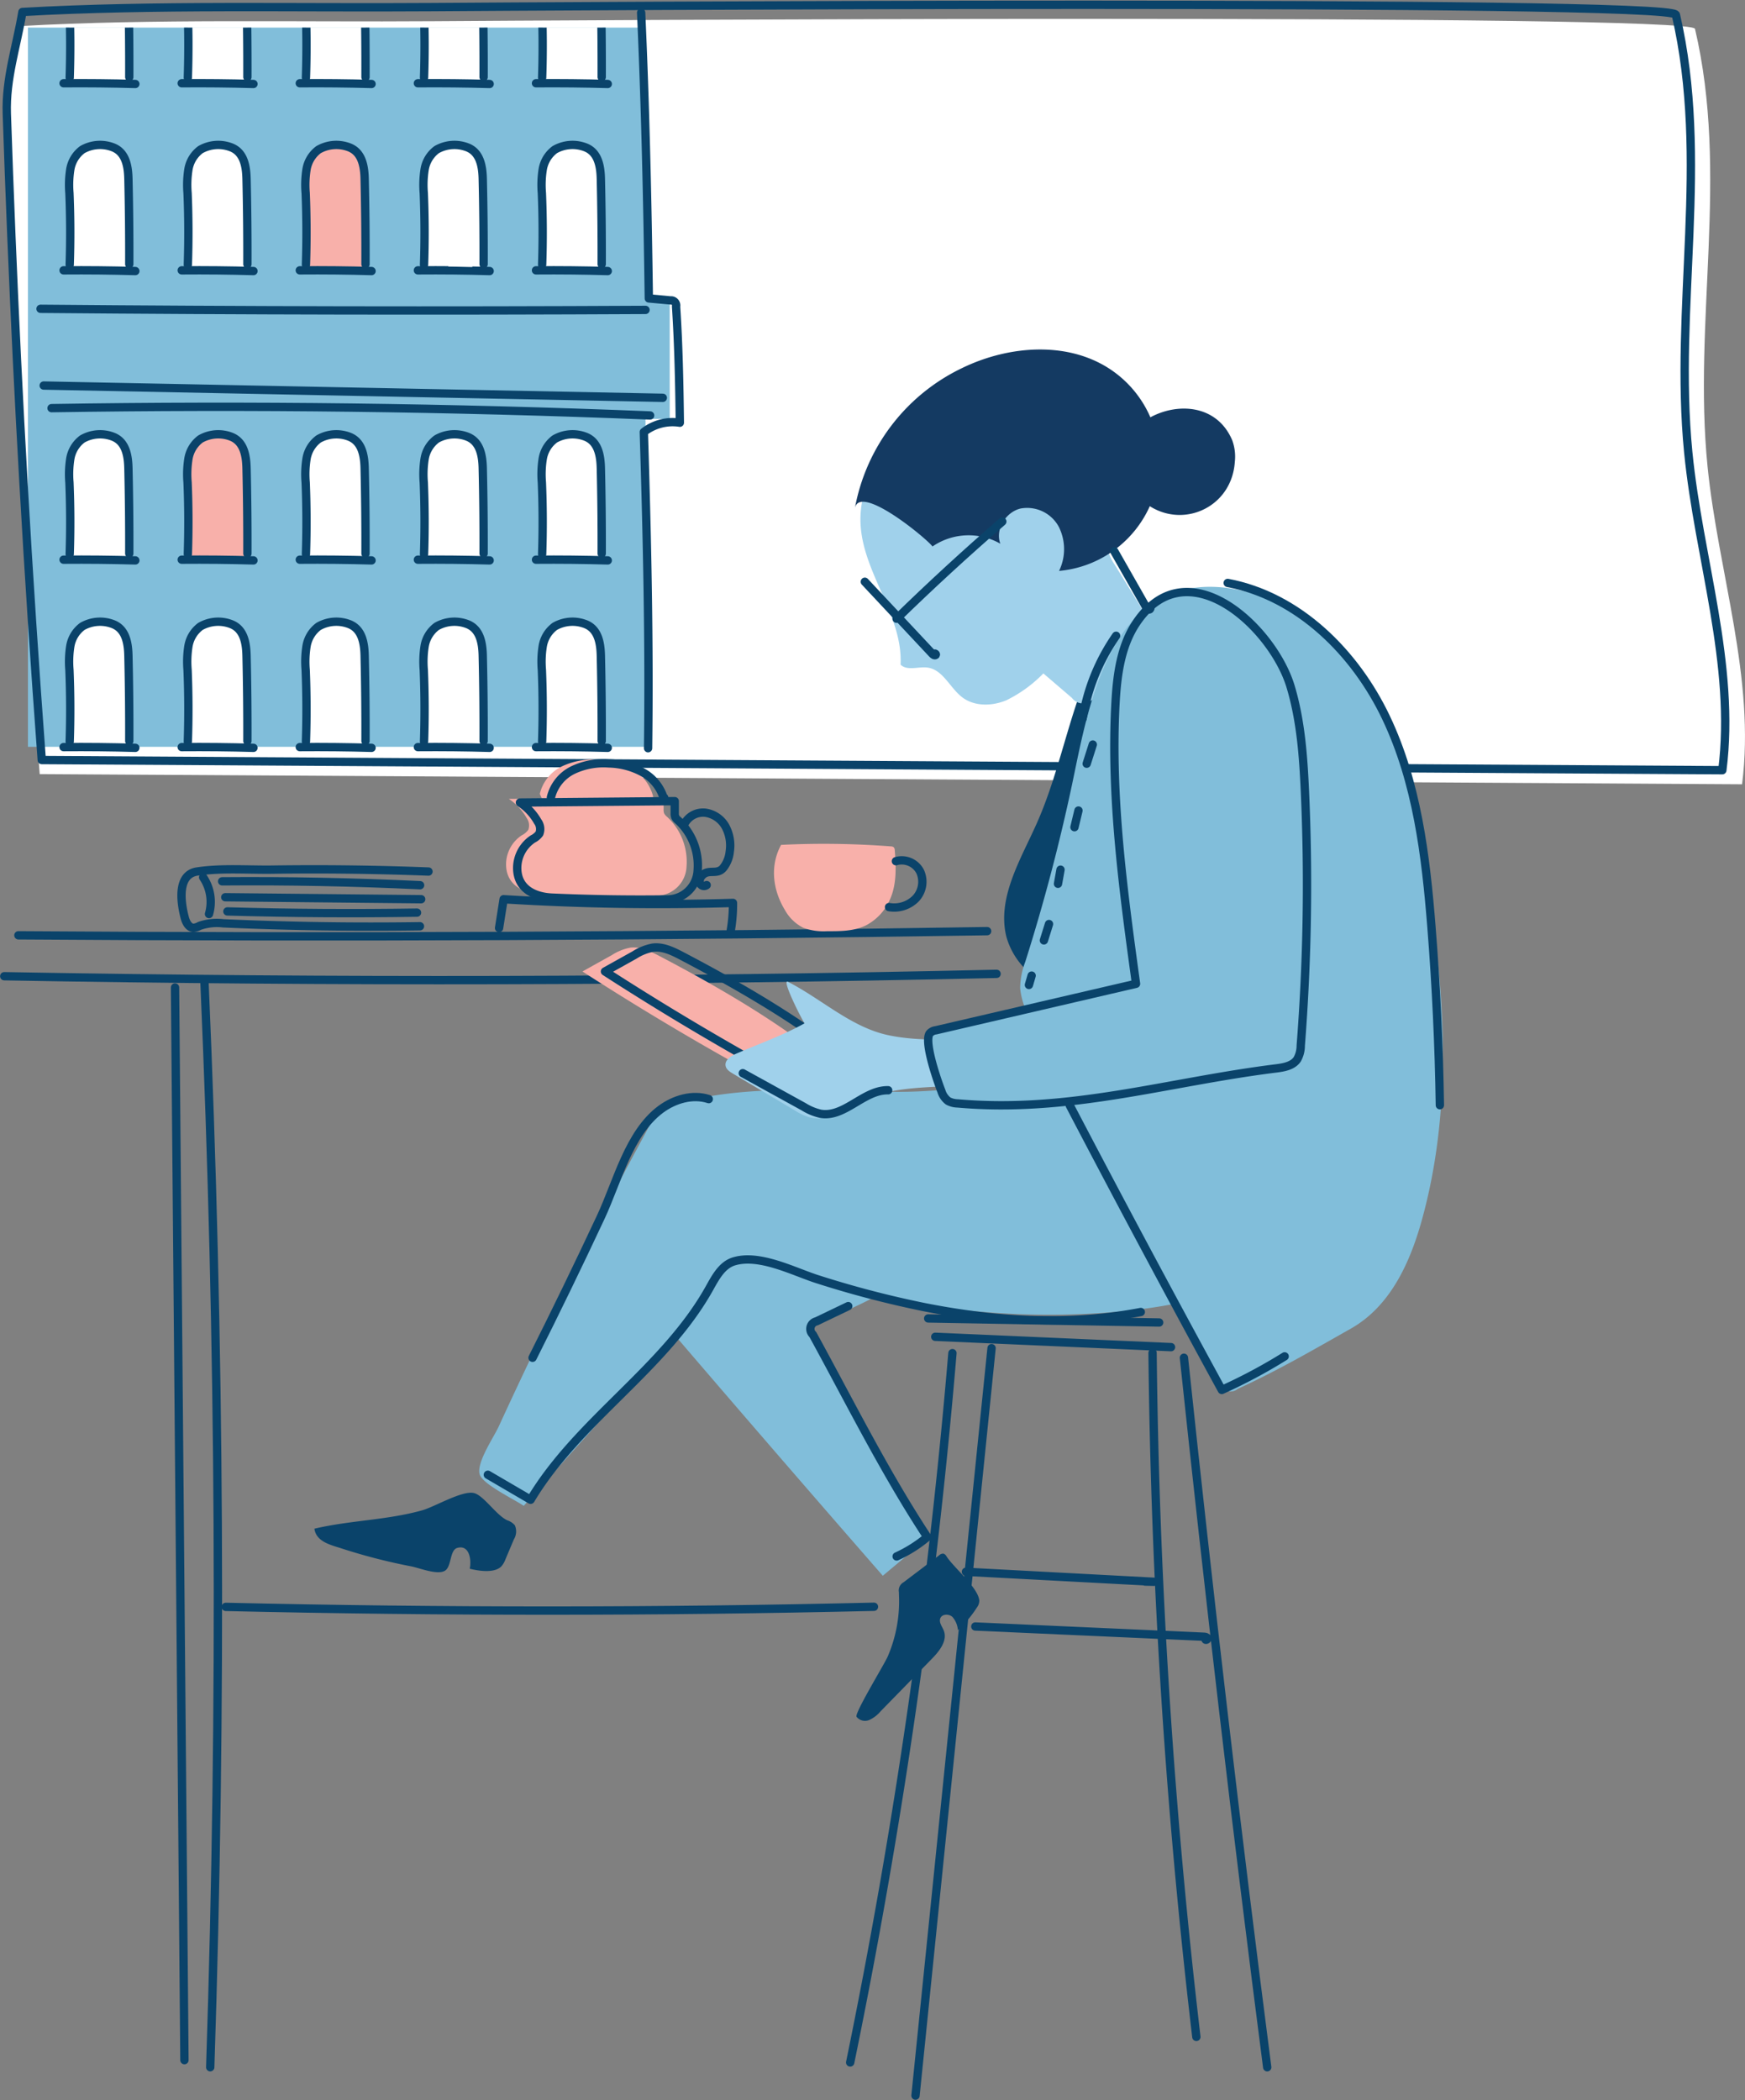 <svg xmlns="http://www.w3.org/2000/svg" xmlns:xlink="http://www.w3.org/1999/xlink" width="314.287" height="378.189" viewBox="0 0 314.287 378.189"><rect x="0" y="0" width="314.287" height="378.189" fill="#808080" stroke="none"/><defs><clipPath id="a"><path d="M258.338,129.732h-4.365V80.912H142.75V210.423H253.973V151.382h4.365Z" transform="translate(-142.75 -80.912)" fill="none"/></clipPath><clipPath id="b"><rect width="109.518" height="131.459" fill="none"/></clipPath></defs><g transform="translate(-904.869 -1521.742)"><g transform="translate(905.633 1522.603)"><path d="M144.1,215.058l306.607,1.831c2.444-19.074-4.3-38.137-6.215-57.216-2.633-26.27,3.9-52.6-2.263-78.822-.8-2.825-209.658-1.5-227.216-1.371-24.2.178-50.716-.472-74.443.877-1.06,6.241-3.058,11.98-2.844,18.312q.37,10.948.826,21.9.929,22.28,2.215,44.56Q142.213,190.092,144.1,215.058Z" transform="translate(-137.714 -76.522)" fill="#fff"/><path d="M258.338,129.732h-4.365V80.912H142.75V210.423H253.973V151.382h4.365Z" transform="translate(-138.479 -76.804)" fill="#81beda"/><g transform="translate(4.271 4.108)"><g clip-path="url(#a)"><g transform="translate(7.452 -12.57)"><path d="M156.915,66.091a5.378,5.378,0,0,0-5.378,5.378V88.827h10.755V71.469A5.378,5.378,0,0,0,156.915,66.091Z" transform="translate(-151.537 -66.091)" fill="#fff"/><path d="M182.054,66.091a5.378,5.378,0,0,0-5.378,5.378V88.827h10.755V71.469A5.378,5.378,0,0,0,182.054,66.091Z" transform="translate(-155.356 -66.091)" fill="#fff"/><path d="M207.193,66.091a5.378,5.378,0,0,0-5.378,5.378V88.827H212.57V71.469A5.378,5.378,0,0,0,207.193,66.091Z" transform="translate(-159.175 -66.091)" fill="#fff"/><path d="M232.332,66.091a5.378,5.378,0,0,0-5.378,5.378V88.827h10.755V71.469A5.378,5.378,0,0,0,232.332,66.091Z" transform="translate(-162.994 -66.091)" fill="#fff"/><path d="M257.471,66.091a5.378,5.378,0,0,0-5.378,5.378V88.827h10.755V71.469A5.377,5.377,0,0,0,257.471,66.091Z" transform="translate(-166.812 -66.091)" fill="#fff"/></g></g></g><path d="M144.553,212.069l302.683,1.83c2.414-19.074-4.247-38.137-6.135-57.216-2.6-26.27,3.849-52.6-2.234-78.822-.787-2.825-206.976-1.5-224.309-1.371-23.886.178-50.067-.472-73.49.876-1.047,6.242-3.019,11.981-2.808,18.313q.365,10.948.816,21.9.916,22.28,2.186,44.56Q142.686,187.1,144.553,212.069Z" transform="translate(-137.795 -76.068)" fill="none" stroke="#0a436a" stroke-linecap="round" stroke-linejoin="round" stroke-width="1.5"/><path d="M272.971,77.739c.774,17.107,1.149,34.426,1.385,51.457l3.915.363a.914.914,0,0,1,.992,1.1c.457,6.957.589,13.915.679,20.92a8.419,8.419,0,0,0-6.488,1.678c.6,19.238,1.013,37.689.766,56.935" transform="translate(-158.261 -76.322)" fill="none" stroke="#0a436a" stroke-linecap="round" stroke-linejoin="round" stroke-width="1.5"/><path d="M145.418,140.619q54.479.483,108.962.2" transform="translate(-138.884 -85.874)" fill="none" stroke="#0a436a" stroke-linecap="round" stroke-linejoin="round" stroke-width="1.5"/><g transform="translate(4.271 4.108)"><g clip-path="url(#b)"><g transform="translate(7.452 21.178)"><path d="M156.915,105.884a5.378,5.378,0,0,0-5.378,5.378V128.62h10.755V111.262A5.378,5.378,0,0,0,156.915,105.884Z" transform="translate(-151.537 -105.884)" fill="#fff"/><path d="M182.054,105.884a5.378,5.378,0,0,0-5.378,5.378V128.62h10.755V111.262A5.378,5.378,0,0,0,182.054,105.884Z" transform="translate(-155.356 -105.884)" fill="#fff"/><path d="M207.193,105.884a5.378,5.378,0,0,0-5.378,5.378V128.62H212.57V111.262A5.378,5.378,0,0,0,207.193,105.884Z" transform="translate(-159.175 -105.884)" fill="#f8b0aa"/><path d="M232.332,105.884a5.378,5.378,0,0,0-5.378,5.378V128.62h10.755V111.262A5.378,5.378,0,0,0,232.332,105.884Z" transform="translate(-162.994 -105.884)" fill="#fff"/><path d="M257.471,105.884a5.378,5.378,0,0,0-5.378,5.378V128.62h10.755V111.262A5.377,5.377,0,0,0,257.471,105.884Z" transform="translate(-166.812 -105.884)" fill="#fff"/></g><g transform="translate(7.452 -12.57)"><path d="M156.915,66.091a5.378,5.378,0,0,0-5.378,5.378V88.827h10.755V71.469A5.378,5.378,0,0,0,156.915,66.091Z" transform="translate(-151.537 -66.091)" fill="#fff"/><path d="M182.054,66.091a5.378,5.378,0,0,0-5.378,5.378V88.827h10.755V71.469A5.378,5.378,0,0,0,182.054,66.091Z" transform="translate(-155.356 -66.091)" fill="#fff"/><path d="M207.193,66.091a5.378,5.378,0,0,0-5.378,5.378V88.827H212.57V71.469A5.378,5.378,0,0,0,207.193,66.091Z" transform="translate(-159.175 -66.091)" fill="#fff"/><path d="M232.332,66.091a5.378,5.378,0,0,0-5.378,5.378V88.827h10.755V71.469A5.378,5.378,0,0,0,232.332,66.091Z" transform="translate(-162.994 -66.091)" fill="#fff"/><path d="M257.471,66.091a5.378,5.378,0,0,0-5.378,5.378V88.827h10.755V71.469A5.377,5.377,0,0,0,257.471,66.091Z" transform="translate(-166.812 -66.091)" fill="#fff"/></g><g transform="translate(7.452 73.224)"><g transform="translate(0 33.748)"><path d="M156.915,207.045a5.378,5.378,0,0,0-5.378,5.378v17.358h10.755V212.423A5.378,5.378,0,0,0,156.915,207.045Z" transform="translate(-151.537 -207.045)" fill="#fff"/><path d="M182.054,207.045a5.378,5.378,0,0,0-5.378,5.378v17.358h10.755V212.423A5.378,5.378,0,0,0,182.054,207.045Z" transform="translate(-155.356 -207.045)" fill="#fff"/><path d="M207.193,207.045a5.378,5.378,0,0,0-5.378,5.378v17.358H212.57V212.423A5.378,5.378,0,0,0,207.193,207.045Z" transform="translate(-159.175 -207.045)" fill="#fff"/><path d="M232.332,207.045a5.378,5.378,0,0,0-5.378,5.378v17.358h10.755V212.423A5.378,5.378,0,0,0,232.332,207.045Z" transform="translate(-162.994 -207.045)" fill="#fff"/><path d="M257.471,207.045a5.378,5.378,0,0,0-5.378,5.378v17.358h10.755V212.423A5.377,5.377,0,0,0,257.471,207.045Z" transform="translate(-166.812 -207.045)" fill="#fff"/></g><path d="M156.915,167.252a5.378,5.378,0,0,0-5.378,5.377v17.359h10.755V172.629A5.377,5.377,0,0,0,156.915,167.252Z" transform="translate(-151.537 -167.252)" fill="#fff"/><path d="M182.054,167.252a5.378,5.378,0,0,0-5.378,5.377v17.359h10.755V172.629A5.377,5.377,0,0,0,182.054,167.252Z" transform="translate(-155.356 -167.252)" fill="#f8b0aa"/><path d="M207.193,167.252a5.378,5.378,0,0,0-5.378,5.377v17.359H212.57V172.629A5.377,5.377,0,0,0,207.193,167.252Z" transform="translate(-159.175 -167.252)" fill="#fff"/><path d="M232.332,167.252a5.378,5.378,0,0,0-5.378,5.377v17.359h10.755V172.629A5.377,5.377,0,0,0,232.332,167.252Z" transform="translate(-162.994 -167.252)" fill="#fff"/><path d="M257.471,167.252a5.378,5.378,0,0,0-5.378,5.377v17.359h10.755V172.629A5.377,5.377,0,0,0,257.471,167.252Z" transform="translate(-166.812 -167.252)" fill="#fff"/></g><g transform="translate(6.415 21.133)"><path d="M150.314,132.45q6.464-.052,12.926.13" transform="translate(-150.314 -109.873)" fill="none" stroke="#0a436a" stroke-linecap="round" stroke-linejoin="round" stroke-width="1.5"/><path d="M151.6,127.383q.215-6.434-.049-12.873a17.653,17.653,0,0,1,.153-4.27,5.567,5.567,0,0,1,2.169-3.568,6.467,6.467,0,0,1,5.552-.4c2.325.919,2.7,3.5,2.748,5.73q.177,7.647.152,15.3" transform="translate(-150.494 -105.831)" fill="none" stroke="#0a436a" stroke-linecap="round" stroke-linejoin="round" stroke-width="1.5"/><path d="M175.4,132.45q6.464-.052,12.926.13" transform="translate(-154.124 -109.873)" fill="none" stroke="#0a436a" stroke-linecap="round" stroke-linejoin="round" stroke-width="1.5"/><path d="M176.685,127.383q.216-6.434-.048-12.873a17.655,17.655,0,0,1,.153-4.27,5.568,5.568,0,0,1,2.17-3.568,6.467,6.467,0,0,1,5.552-.4c2.325.919,2.7,3.5,2.748,5.73q.177,7.647.152,15.3" transform="translate(-154.304 -105.831)" fill="none" stroke="#0a436a" stroke-linecap="round" stroke-linejoin="round" stroke-width="1.5"/><path d="M200.478,132.45q6.464-.052,12.926.13" transform="translate(-157.934 -109.873)" fill="none" stroke="#0a436a" stroke-linecap="round" stroke-linejoin="round" stroke-width="1.5"/><path d="M201.767,127.383q.215-6.434-.048-12.873a17.656,17.656,0,0,1,.153-4.27,5.568,5.568,0,0,1,2.17-3.568,6.467,6.467,0,0,1,5.552-.4c2.325.919,2.7,3.5,2.747,5.73q.177,7.647.153,15.3" transform="translate(-158.114 -105.831)" fill="none" stroke="#0a436a" stroke-linecap="round" stroke-linejoin="round" stroke-width="1.5"/><path d="M225.56,132.45q6.462-.052,12.926.13" transform="translate(-161.745 -109.873)" fill="none" stroke="#0a436a" stroke-linecap="round" stroke-linejoin="round" stroke-width="1.5"/><path d="M226.848,127.383q.215-6.434-.049-12.873a17.654,17.654,0,0,1,.154-4.27,5.565,5.565,0,0,1,2.17-3.568,6.467,6.467,0,0,1,5.552-.4c2.325.919,2.7,3.5,2.747,5.73q.177,7.647.153,15.3" transform="translate(-161.925 -105.831)" fill="none" stroke="#0a436a" stroke-linecap="round" stroke-linejoin="round" stroke-width="1.5"/><path d="M250.642,132.45q6.462-.052,12.925.13" transform="translate(-165.555 -109.873)" fill="none" stroke="#0a436a" stroke-linecap="round" stroke-linejoin="round" stroke-width="1.5"/><path d="M251.93,127.383q.215-6.434-.049-12.873a17.657,17.657,0,0,1,.153-4.27,5.565,5.565,0,0,1,2.17-3.568,6.465,6.465,0,0,1,5.552-.4c2.325.919,2.7,3.5,2.748,5.73q.177,7.647.152,15.3" transform="translate(-165.735 -105.831)" fill="none" stroke="#0a436a" stroke-linecap="round" stroke-linejoin="round" stroke-width="1.5"/></g><g transform="translate(6.415 -12.555)"><path d="M150.314,92.727q6.464-.052,12.926.13" transform="translate(-150.314 -70.15)" fill="none" stroke="#0a436a" stroke-linecap="round" stroke-linejoin="round" stroke-width="1.5"/><path d="M151.6,87.661q.215-6.434-.049-12.874a17.656,17.656,0,0,1,.153-4.27,5.569,5.569,0,0,1,2.169-3.568,6.47,6.47,0,0,1,5.552-.4c2.325.919,2.7,3.5,2.748,5.731q.177,7.646.152,15.3" transform="translate(-150.494 -66.108)" fill="none" stroke="#0a436a" stroke-linecap="round" stroke-linejoin="round" stroke-width="1.5"/><path d="M175.4,92.727q6.464-.052,12.926.13" transform="translate(-154.124 -70.15)" fill="none" stroke="#0a436a" stroke-linecap="round" stroke-linejoin="round" stroke-width="1.5"/><path d="M176.685,87.661q.216-6.434-.048-12.874a17.658,17.658,0,0,1,.153-4.27,5.57,5.57,0,0,1,2.17-3.568,6.47,6.47,0,0,1,5.552-.4c2.325.919,2.7,3.5,2.748,5.731q.177,7.646.152,15.3" transform="translate(-154.304 -66.108)" fill="none" stroke="#0a436a" stroke-linecap="round" stroke-linejoin="round" stroke-width="1.5"/><path d="M200.478,92.727q6.464-.052,12.926.13" transform="translate(-157.934 -70.15)" fill="none" stroke="#0a436a" stroke-linecap="round" stroke-linejoin="round" stroke-width="1.5"/><path d="M201.767,87.661q.215-6.434-.048-12.874a17.659,17.659,0,0,1,.153-4.27,5.57,5.57,0,0,1,2.17-3.568,6.47,6.47,0,0,1,5.552-.4c2.325.919,2.7,3.5,2.747,5.731q.177,7.646.153,15.3" transform="translate(-158.114 -66.108)" fill="none" stroke="#0a436a" stroke-linecap="round" stroke-linejoin="round" stroke-width="1.5"/><path d="M225.56,92.727q6.462-.052,12.926.13" transform="translate(-161.745 -70.15)" fill="none" stroke="#0a436a" stroke-linecap="round" stroke-linejoin="round" stroke-width="1.5"/><path d="M226.848,87.661q.215-6.434-.049-12.874a17.657,17.657,0,0,1,.154-4.27,5.567,5.567,0,0,1,2.17-3.568,6.47,6.47,0,0,1,5.552-.4c2.325.919,2.7,3.5,2.747,5.731q.177,7.646.153,15.3" transform="translate(-161.925 -66.108)" fill="none" stroke="#0a436a" stroke-linecap="round" stroke-linejoin="round" stroke-width="1.5"/><path d="M250.642,92.727q6.462-.052,12.925.13" transform="translate(-165.555 -70.15)" fill="none" stroke="#0a436a" stroke-linecap="round" stroke-linejoin="round" stroke-width="1.5"/><path d="M251.93,87.661q.215-6.434-.049-12.874a17.66,17.66,0,0,1,.153-4.27,5.567,5.567,0,0,1,2.17-3.568,6.468,6.468,0,0,1,5.552-.4c2.325.919,2.7,3.5,2.748,5.731q.177,7.646.152,15.3" transform="translate(-165.735 -66.108)" fill="none" stroke="#0a436a" stroke-linecap="round" stroke-linejoin="round" stroke-width="1.5"/></g><g transform="translate(6.415 73.238)"><path d="M150.314,193.888q6.464-.052,12.926.13" transform="translate(-150.314 -171.311)" fill="none" stroke="#0a436a" stroke-linecap="round" stroke-linejoin="round" stroke-width="1.5"/><path d="M151.6,188.822q.215-6.436-.049-12.874a17.654,17.654,0,0,1,.153-4.27,5.57,5.57,0,0,1,2.169-3.568,6.47,6.47,0,0,1,5.552-.4c2.325.919,2.7,3.5,2.748,5.73q.177,7.647.152,15.3" transform="translate(-150.494 -167.269)" fill="none" stroke="#0a436a" stroke-linecap="round" stroke-linejoin="round" stroke-width="1.5"/><path d="M175.4,193.888q6.464-.052,12.926.13" transform="translate(-154.124 -171.311)" fill="none" stroke="#0a436a" stroke-linecap="round" stroke-linejoin="round" stroke-width="1.5"/><path d="M176.685,188.822q.216-6.436-.048-12.874a17.656,17.656,0,0,1,.153-4.27,5.57,5.57,0,0,1,2.17-3.568,6.47,6.47,0,0,1,5.552-.4c2.325.919,2.7,3.5,2.748,5.73q.177,7.647.152,15.3" transform="translate(-154.304 -167.269)" fill="none" stroke="#0a436a" stroke-linecap="round" stroke-linejoin="round" stroke-width="1.5"/><path d="M200.478,193.888q6.464-.052,12.926.13" transform="translate(-157.934 -171.311)" fill="none" stroke="#0a436a" stroke-linecap="round" stroke-linejoin="round" stroke-width="1.5"/><path d="M201.767,188.822q.215-6.436-.048-12.874a17.657,17.657,0,0,1,.153-4.27,5.571,5.571,0,0,1,2.17-3.568,6.47,6.47,0,0,1,5.552-.4c2.325.919,2.7,3.5,2.747,5.73q.177,7.647.153,15.3" transform="translate(-158.114 -167.269)" fill="none" stroke="#0a436a" stroke-linecap="round" stroke-linejoin="round" stroke-width="1.5"/><path d="M225.56,193.888q6.462-.052,12.926.13" transform="translate(-161.745 -171.311)" fill="none" stroke="#0a436a" stroke-linecap="round" stroke-linejoin="round" stroke-width="1.5"/><path d="M226.848,188.822q.215-6.436-.049-12.874a17.656,17.656,0,0,1,.154-4.27,5.567,5.567,0,0,1,2.17-3.568,6.47,6.47,0,0,1,5.552-.4c2.325.919,2.7,3.5,2.747,5.73q.177,7.647.153,15.3" transform="translate(-161.925 -167.269)" fill="none" stroke="#0a436a" stroke-linecap="round" stroke-linejoin="round" stroke-width="1.5"/><path d="M250.642,193.888q6.462-.052,12.925.13" transform="translate(-165.555 -171.311)" fill="none" stroke="#0a436a" stroke-linecap="round" stroke-linejoin="round" stroke-width="1.5"/><path d="M251.93,188.822q.215-6.436-.049-12.874a17.659,17.659,0,0,1,.153-4.27,5.567,5.567,0,0,1,2.17-3.568,6.468,6.468,0,0,1,5.552-.4c2.325.919,2.7,3.5,2.748,5.73q.177,7.647.152,15.3" transform="translate(-165.735 -167.269)" fill="none" stroke="#0a436a" stroke-linecap="round" stroke-linejoin="round" stroke-width="1.5"/></g><g transform="translate(6.415 106.987)"><path d="M150.314,233.681q6.464-.052,12.926.13" transform="translate(-150.314 -211.104)" fill="none" stroke="#0a436a" stroke-linecap="round" stroke-linejoin="round" stroke-width="1.5"/><path d="M151.6,228.615q.215-6.434-.049-12.874a17.656,17.656,0,0,1,.153-4.27,5.572,5.572,0,0,1,2.169-3.568,6.47,6.47,0,0,1,5.552-.4c2.325.919,2.7,3.5,2.748,5.731q.177,7.645.152,15.3" transform="translate(-150.494 -207.062)" fill="none" stroke="#0a436a" stroke-linecap="round" stroke-linejoin="round" stroke-width="1.5"/><path d="M175.4,233.681q6.464-.052,12.926.13" transform="translate(-154.124 -211.104)" fill="none" stroke="#0a436a" stroke-linecap="round" stroke-linejoin="round" stroke-width="1.5"/><path d="M176.685,228.615q.216-6.434-.048-12.874a17.658,17.658,0,0,1,.153-4.27,5.573,5.573,0,0,1,2.17-3.568,6.47,6.47,0,0,1,5.552-.4c2.325.919,2.7,3.5,2.748,5.731q.177,7.645.152,15.3" transform="translate(-154.304 -207.062)" fill="none" stroke="#0a436a" stroke-linecap="round" stroke-linejoin="round" stroke-width="1.5"/><path d="M200.478,233.681q6.464-.052,12.926.13" transform="translate(-157.934 -211.104)" fill="none" stroke="#0a436a" stroke-linecap="round" stroke-linejoin="round" stroke-width="1.5"/><path d="M201.767,228.615q.215-6.434-.048-12.874a17.659,17.659,0,0,1,.153-4.27,5.573,5.573,0,0,1,2.17-3.568,6.47,6.47,0,0,1,5.552-.4c2.325.919,2.7,3.5,2.747,5.731q.177,7.645.153,15.3" transform="translate(-158.114 -207.062)" fill="none" stroke="#0a436a" stroke-linecap="round" stroke-linejoin="round" stroke-width="1.5"/><path d="M225.56,233.681q6.462-.052,12.926.13" transform="translate(-161.745 -211.104)" fill="none" stroke="#0a436a" stroke-linecap="round" stroke-linejoin="round" stroke-width="1.5"/><path d="M226.848,228.615q.215-6.434-.049-12.874a17.657,17.657,0,0,1,.154-4.27,5.569,5.569,0,0,1,2.17-3.568,6.47,6.47,0,0,1,5.552-.4c2.325.919,2.7,3.5,2.747,5.731q.177,7.645.153,15.3" transform="translate(-161.925 -207.062)" fill="none" stroke="#0a436a" stroke-linecap="round" stroke-linejoin="round" stroke-width="1.5"/><path d="M250.642,233.681q6.462-.052,12.925.13" transform="translate(-165.555 -211.104)" fill="none" stroke="#0a436a" stroke-linecap="round" stroke-linejoin="round" stroke-width="1.5"/><path d="M251.93,228.615q.215-6.434-.049-12.874a17.66,17.66,0,0,1,.153-4.27,5.569,5.569,0,0,1,2.17-3.568,6.468,6.468,0,0,1,5.552-.4c2.325.919,2.7,3.5,2.748,5.731q.177,7.645.152,15.3" transform="translate(-165.735 -207.062)" fill="none" stroke="#0a436a" stroke-linecap="round" stroke-linejoin="round" stroke-width="1.5"/></g></g></g><g transform="translate(78.554 40.174)"><path d="M230.975,123.438l.539,1.723s.065-.419,2.219-.175l.552-1.549.7,2.849a1.884,1.884,0,0,1-2.007,2.153c-2.251,0-2.643-.979-2.643-1.909A16.959,16.959,0,0,1,230.975,123.438Z" transform="translate(-230.339 -123.438)" fill="#fff"/><path d="M233.5,127.864a3.112,3.112,0,0,1,2.838,3.3l-4.318-.1v-2.474Z" transform="translate(-230.594 -124.11)" fill="#fff"/></g><path d="M147.759,161.669q53.909-.855,107.809,1.318" transform="translate(-139.24 -89.035)" fill="none" stroke="#0a436a" stroke-linecap="round" stroke-linejoin="round" stroke-width="1.5"/><path d="M146.092,156.913l111.507,2.21" transform="translate(-138.987 -88.349)" fill="none" stroke="#0a436a" stroke-linecap="round" stroke-linejoin="round" stroke-width="1.5"/><g transform="translate(90.377 135.933)"><path d="M273.257,246.613a1.88,1.88,0,0,1-.5-.589,1.753,1.753,0,0,1-.1-.706c0-.808,0-1.348,0-2.157l-1.9.017v-.267a7.945,7.945,0,0,0-3.826-4.917,13.322,13.322,0,0,0-6.145-1.627,12.819,12.819,0,0,0-6.418,1.18,7.431,7.431,0,0,0-4.009,4.96l.374.852-5.954.053a10.052,10.052,0,0,1,3.2,3.424,2.281,2.281,0,0,1,.306,2.146,3.177,3.177,0,0,1-1.178.989,6.306,6.306,0,0,0-2.823,5.12c-.046,3.749,2.948,5.292,6.283,5.441q10.284.459,20.582.323a5.473,5.473,0,0,0,5.64-5.258A11.039,11.039,0,0,0,273.257,246.613Z" transform="translate(-244.279 -236.349)" fill="#f8b0aa"/><path d="M274.294,244.221v.394l0,.011C274.3,244.491,274.295,244.356,274.294,244.221Z" transform="translate(-248.839 -237.545)" fill="#f8b0aa"/></g><path d="M333.931,354.992l41.6.73" transform="translate(-167.521 -118.439)" fill="none" stroke="#0a436a" stroke-linecap="round" stroke-linejoin="round" stroke-width="1.5"/><path d="M335.432,358.889l42.463,1.862" transform="translate(-167.749 -119.031)" fill="none" stroke="#0a436a" stroke-linecap="round" stroke-linejoin="round" stroke-width="1.5"/><path d="M335.782,362.362a1085.881,1085.881,0,0,1-18.416,127.725" transform="translate(-165.005 -119.559)" fill="none" stroke="#0a436a" stroke-linecap="round" stroke-linejoin="round" stroke-width="1.5"/><path d="M344.935,361.3l-13.7,134.6" transform="translate(-167.111 -119.398)" fill="none" stroke="#0a436a" stroke-linecap="round" stroke-linejoin="round" stroke-width="1.5"/><path d="M381.579,362.307a1155.9,1155.9,0,0,0,7.889,123.172" transform="translate(-174.759 -119.55)" fill="none" stroke="#0a436a" stroke-linecap="round" stroke-linejoin="round" stroke-width="1.5"/><path d="M388.241,363.336q6.75,63.968,15,127.767" transform="translate(-175.771 -119.707)" fill="none" stroke="#0a436a" stroke-linecap="round" stroke-linejoin="round" stroke-width="1.5"/><path d="M343.936,420.4l41.189,1.844c.238.011.529.058.611.282s-.373.4-.365.159" transform="translate(-169.041 -128.376)" fill="none" stroke="#0a436a" stroke-linecap="round" stroke-linejoin="round" stroke-width="1.5"/><path d="M341.947,408.784l33.874,1.8-1.614-.037" transform="translate(-168.739 -126.611)" fill="none" stroke="#0a436a" stroke-linecap="round" stroke-linejoin="round" stroke-width="1.5"/><path d="M137.714,282.255q89.355,1.6,178.726-.43" transform="translate(-137.714 -107.324)" fill="none" stroke="#0a436a" stroke-linecap="round" stroke-linejoin="round" stroke-width="1.5"/><path d="M140.717,273.511q87.239.607,174.479-.751" transform="translate(-138.17 -105.947)" fill="none" stroke="#0a436a" stroke-linecap="round" stroke-linejoin="round" stroke-width="1.5"/><path d="M180.223,283.222q4.272,97.785,1.049,195.706" transform="translate(-144.172 -107.537)" fill="none" stroke="#0a436a" stroke-linecap="round" stroke-linejoin="round" stroke-width="1.5"/><path d="M173.985,284.724l1.692,193.152" transform="translate(-143.224 -107.765)" fill="none" stroke="#0a436a" stroke-linecap="round" stroke-linejoin="round" stroke-width="1.5"/><path d="M184.76,416.232q58.363,1.347,116.746-.021" transform="translate(-144.861 -127.739)" fill="none" stroke="#0a436a" stroke-linecap="round" stroke-linejoin="round" stroke-width="1.5"/><path d="M219.843,260.032q-14.055-.541-28.124-.344c-4.394.061-9.208-.322-13.552.338-3.6.546-2.99,5.44-2.221,8.332.223.84.732,1.814,1.6,1.809a2.767,2.767,0,0,0,1.066-.353,9.475,9.475,0,0,1,4.259-.458q17.706.79,35.437.529" transform="translate(-143.433 -103.953)" fill="none" stroke="#0a436a" stroke-linecap="round" stroke-linejoin="round" stroke-width="1.5"/><path d="M179.957,261.327a7.891,7.891,0,0,1,1.053,6.612" transform="translate(-144.131 -104.211)" fill="none" stroke="#0a436a" stroke-linecap="round" stroke-linejoin="round" stroke-width="1.5"/><path d="M185.1,268.57q17.072.486,34.153.219" transform="translate(-144.912 -105.311)" fill="none" stroke="#0a436a" stroke-linecap="round" stroke-linejoin="round" stroke-width="1.5"/><path d="M184.657,265.559l35.281.356" transform="translate(-144.845 -104.853)" fill="none" stroke="#0a436a" stroke-linecap="round" stroke-linejoin="round" stroke-width="1.5"/><path d="M183.99,262.177q17.832-.143,35.654.7" transform="translate(-144.744 -104.337)" fill="none" stroke="#0a436a" stroke-linecap="round" stroke-linejoin="round" stroke-width="1.5"/><path d="M279.154,257.594a5.473,5.473,0,0,1-5.639,5.258q-10.293.136-20.581-.323c-3.336-.149-6.33-1.693-6.284-5.441a6.311,6.311,0,0,1,2.822-5.121,3.179,3.179,0,0,0,1.179-.989,2.286,2.286,0,0,0-.306-2.146,10.076,10.076,0,0,0-3.2-3.424l27.876-.251c0,.809,0,1.349,0,2.157a1.737,1.737,0,0,0,.1.706,1.883,1.883,0,0,0,.5.589A11.037,11.037,0,0,1,279.154,257.594Z" transform="translate(-154.262 -101.754)" fill="none" stroke="#0a436a" stroke-linecap="round" stroke-linejoin="round" stroke-width="1.5"/><path d="M282.165,249.623a3.776,3.776,0,0,1,3.807-2.007,4.943,4.943,0,0,1,3.621,2.551,7.218,7.218,0,0,1,.731,4.459,5.539,5.539,0,0,1-1.2,2.958c-1.143,1.3-2.658.065-3.812,1.377a1.366,1.366,0,0,0-.338,1.355.773.773,0,0,0,1.193.326" transform="translate(-159.657 -102.124)" fill="none" stroke="#0a436a" stroke-linecap="round" stroke-linejoin="round" stroke-width="1.5"/><path d="M253.807,243.284a7.436,7.436,0,0,1,4.009-4.961,12.829,12.829,0,0,1,6.418-1.18,13.331,13.331,0,0,1,6.145,1.627,7.941,7.941,0,0,1,3.829,4.929l0-.405" transform="translate(-155.35 -100.534)" fill="none" stroke="#0a436a" stroke-linecap="round" stroke-linejoin="round" stroke-width="1.5"/><path d="M322.949,255.534c.227,2.922.344,6.078-.923,8.8a9.463,9.463,0,0,1-4.38,4.619c-2.116,1-4.55,1.011-6.892,1a10.626,10.626,0,0,1-4.29-.616,7.788,7.788,0,0,1-3.314-3.2c-2.191-3.607-2.733-7.955-.688-11.732a158.529,158.529,0,0,1,19.759.271.835.835,0,0,1,.535.17.8.8,0,0,1,.179.525Z" transform="translate(-162.547 -103.13)" fill="#f8b0aa"/><path d="M326.854,257.875a3.729,3.729,0,0,1,4.383,1.906,4.423,4.423,0,0,1-.831,4.841,5.456,5.456,0,0,1-4.786,1.518" transform="translate(-166.259 -103.66)" fill="none" stroke="#0a436a" stroke-linecap="round" stroke-linejoin="round" stroke-width="1.5"/><path d="M242.8,271.163l.817-5.181q20.625,1.284,41.31.664a27.9,27.9,0,0,1-.4,4.978" transform="translate(-153.678 -104.918)" fill="none" stroke="#0a436a" stroke-linecap="round" stroke-linejoin="round" stroke-width="1.5"/><g transform="translate(55.859 62.078)"><path d="M274.327,277.74c-1.615-.847-3.363-1.7-5.173-1.488a9.263,9.263,0,0,0-3.312,1.32l-5.331,2.974q13.874,8.958,28.312,17c6.364,3.515,12.148,4.51,19.173,2.068C297.957,290.848,286.128,283.937,274.327,277.74Z" transform="translate(-212.228 -168.55)" fill="#f8b0aa"/><path d="M279.11,277.74c-1.615-.847-3.363-1.7-5.173-1.488a9.264,9.264,0,0,0-3.312,1.32l-5.331,2.974q13.874,8.958,28.312,17c6.364,3.515,12.148,4.51,19.173,2.068C302.74,290.848,290.911,283.937,279.11,277.74Z" transform="translate(-212.954 -168.55)" fill="none" stroke="#0a436a" stroke-linecap="round" stroke-linejoin="round" stroke-width="1.5"/><path d="M370.876,207.046a18.874,18.874,0,0,0-5,7.174c-4.188,9.233-5.794,19.464-9.909,28.729-2.921,6.578-7.2,13.414-5.522,20.413a13.312,13.312,0,0,0,14.95,9.6c4.674-.918,8.519-4.413,10.958-8.5s3.671-8.771,4.841-13.389c2.541-10.033,4.954-20.529,3.834-30.942C384.256,212.933,380.543,199.3,370.876,207.046Z" transform="translate(-225.832 -157.692)" fill="#0a436a"/><path d="M319.57,182.585c.472,8.8,7.634,16.427,7.2,25.233,1.222,1.17,3.235.286,4.909.531,2.773.405,4,3.7,6.246,5.377,2.214,1.649,5.351,1.564,7.9.5a24.022,24.022,0,0,0,6.666-4.837l5.145,4.413a2.466,2.466,0,0,0,3.634.354l11.586-6.93c.754-.451,1.594-1.036,1.654-1.912a2.768,2.768,0,0,0-.567-1.57l-8.6-13.929a8.584,8.584,0,0,1-1.255-2.688,9.4,9.4,0,0,1,.409-4.04c1.218-5.129,1.531-10.89-1.317-15.327-3.022-4.707-9.019-6.8-14.61-6.622C336.46,161.524,318.78,167.833,319.57,182.585Z" transform="translate(-221.195 -151.066)" fill="#a0d1eb"/><path d="M332.334,184.734a11.519,11.519,0,0,1,12.224-.5c-.957-2.572.953-5.674,3.618-6.333a6.479,6.479,0,0,1,6.914,3.294,8.973,8.973,0,0,1,.045,7.937,19.856,19.856,0,0,0,9.885-35.847c-7.786-5.65-18.816-4.868-27.454-.631a34.947,34.947,0,0,0-19.219,25.265C319.134,173.146,331.616,183.586,332.334,184.734Z" transform="translate(-221.013 -149.265)" fill="#143a62"/><path d="M377.576,165.278c-2.976,2.9-3.982,7.267-.132,11.8,6.265,7.372,17.32,3.561,17.941-5.658a8.526,8.526,0,0,0-.477-3.936C391.63,159.838,382.212,160.767,377.576,165.278Z" transform="translate(-229.609 -151.171)" fill="#143a62"/><path d="M362.832,235.125q-3.432,16.217-8.448,32.045a13.85,13.85,0,0,0-.924,4.771,13.386,13.386,0,0,0,1.315,4.527,490.059,490.059,0,0,0,34.692,66.73,2.012,2.012,0,0,0,3.186.876c7.052-3.219,13.633-7.038,20.382-10.858,7.085-4.01,10.644-11.849,12.776-19.539,6.031-21.762,3.961-44.947-.131-67.156-2.307-12.52-5.5-25.461-13.794-35.12-6.987-8.14-21.428-14.975-32.133-10.145C368.034,206.542,365.147,224.188,362.832,235.125Z" transform="translate(-226.346 -156.919)" fill="#81beda"/><path d="M313.775,306.1c-13.336-.077-26.966-1.487-39.788,2.181a7.663,7.663,0,0,0-2.875,1.31,8.238,8.238,0,0,0-1.79,2.482Q259.713,329.7,250.91,347.75,246.4,357,242.1,366.36c-.9,1.965-4.067,6.551-3.425,8.641.548,1.79,6.35,4.547,7.928,5.651L267.378,357.5a256.9,256.9,0,0,0,17.334-20.739c.159-.222,20.26,5.429,21.815,5.733a186.171,186.171,0,0,0,29.154,3.642c16.7.584,43.614-1.078,54.687-15.547,3.486-4.556,5.307-11.063,2.46-16.043a16.749,16.749,0,0,0-5.29-5.229C365.762,294.387,337.935,306.24,313.775,306.1Z" transform="translate(-208.898 -172.432)" fill="#81beda"/><path d="M306.423,286.019c-1.4-.895-2.812-1.755-4.272-2.5-1.3-.666,2.51,6.867,2.979,7.462-3.849,2.157-8.22,3.7-12.295,5.463-.982.425-2.151,1.185-1.928,2.231.134.629.738,1.026,1.291,1.355l5.846,3.475,5.316,3.161a10.422,10.422,0,0,0,2.554,1.219c3.281.883,6.422-1.5,9.492-2.951,8.479-4.018,18.9-1.181,27.562-4.786,1.136-.472,2.351-1.209,2.582-2.418.4-2.116-2.327-3.346-4.471-3.554-6.867-.663-13.932.365-20.725-1.024C315.2,292.1,310.887,288.878,306.423,286.019Z" transform="translate(-216.841 -169.653)" fill="#a0d1eb"/><path d="M274.854,342.8a6.115,6.115,0,0,0-.867,3.226,6.479,6.479,0,0,0,1.86,3.361q20.284,23.7,40.8,47.209l8.042-6.729q-11.679-18.639-21.752-38.222a85.886,85.886,0,0,0,20.75-10.348,20.617,20.617,0,0,0-9.909-14.23,24.61,24.61,0,0,0-17.307-2.683C286.3,326.463,279.273,333.827,274.854,342.8Z" transform="translate(-214.272 -175.788)" fill="#81beda"/><path d="M320.477,198.572l12.156,12.975c.161.171.414.355.6.216s-.263-.405-.2-.178" transform="translate(-221.337 -156.755)" fill="none" stroke="#0a436a" stroke-linecap="round" stroke-linejoin="round" stroke-width="1.5"/><path d="M327.223,203.291q9.258-9.028,19.04-17.5" transform="translate(-222.362 -154.814)" fill="none" stroke="#0a436a" stroke-linecap="round" stroke-linejoin="round" stroke-width="1.5"/><path d="M326.349,412.339a25.184,25.184,0,0,1-2,11.064c-.526,1.283-6.041,10.267-5.639,10.9a1.94,1.94,0,0,0,2.276.587,5.667,5.667,0,0,0,2.01-1.519l9.318-9.544c1.345-1.376,2.8-3.221,2.117-5.02-.281-.74-.917-1.475-.64-2.217.3-.812,1.55-.849,2.19-.263a4.04,4.04,0,0,1,.983,2.357,19.887,19.887,0,0,0,3.414-4.04,2.1,2.1,0,0,0,.444-1.263c-.208-2.353-4.546-5.859-5.91-7.964a.982.982,0,0,0-.533-.485,1,1,0,0,0-.785.293l-6.4,4.853a1.685,1.685,0,0,0-.854,1.8C326.343,412.035,326.346,412.187,326.349,412.339Z" transform="translate(-221.065 -188.102)" fill="#0a436a"/><path d="M203.579,398.476c.309,2.166,2.523,2.825,4.508,3.428a104.96,104.96,0,0,0,12.767,3.322c1.528.261,4.711,1.617,6.172.857,1.3-.681.881-3.734,2.273-4.143,2.146-.631,2.609,2.023,2.263,3.743,1.549.388,4.43.869,5.7-.434a4,4,0,0,0,.734-1.274l1.51-3.574a2.73,2.73,0,0,0,.176-2.543,3,3,0,0,0-1.335-.882c-2.021-.907-4.324-4.587-6.1-4.937-2.157-.424-7.021,2.5-9.249,3.125C216.621,396.948,209.946,396.964,203.579,398.476Z" transform="translate(-203.579 -186.138)" fill="#0a436a"/><path d="M371.416,206.311c-2.86,4.257-3.5,9.6-3.764,14.719-.869,16.807,1.425,33.6,3.713,50.271L335.3,279.679a1.714,1.714,0,0,0-1.122.589c-1.043,1.62,1.518,8.8,2.133,10.364a3.527,3.527,0,0,0,1.2,1.765,3.759,3.759,0,0,0,1.73.445c20.124,1.782,37.851-3.883,57.336-6.3,1.424-.177,3.026-.458,3.827-1.649a5.046,5.046,0,0,0,.628-2.461,372.557,372.557,0,0,0,.751-45.776c-.287-6.357-.747-12.771-2.577-18.867C396.021,207.161,380.576,192.67,371.416,206.311Z" transform="translate(-223.381 -157.088)" fill="#81beda"/><path d="M371.416,206.311c-2.86,4.257-3.5,9.6-3.764,14.719-.869,16.807,1.425,33.6,3.713,50.271L335.3,279.679a1.714,1.714,0,0,0-1.122.589c-1.043,1.62,1.518,8.8,2.133,10.364a3.527,3.527,0,0,0,1.2,1.765,3.759,3.759,0,0,0,1.73.445c20.124,1.782,37.851-3.883,57.336-6.3,1.424-.177,3.026-.458,3.827-1.649a5.046,5.046,0,0,0,.628-2.461,372.557,372.557,0,0,0,.751-45.776c-.287-6.357-.747-12.771-2.577-18.867C396.021,207.161,380.576,192.67,371.416,206.311Z" transform="translate(-223.381 -157.088)" fill="none" stroke="#0a436a" stroke-linecap="round" stroke-linejoin="round" stroke-width="1.5"/><path d="M363.991,309.737q13.467,25.748,27.39,51.254a96.3,96.3,0,0,0,11.317-6.044" transform="translate(-227.947 -173.642)" fill="none" stroke="#0a436a" stroke-linecap="round" stroke-linejoin="round" stroke-width="1.5"/><path d="M397.537,198.826c12.729,2.384,22.947,12.546,28.513,24.238s7.165,24.839,8.188,37.748q1.268,16,1.514,32.062" transform="translate(-233.043 -156.794)" fill="none" stroke="#0a436a" stroke-linecap="round" stroke-linejoin="round" stroke-width="1.5"/><path d="M373.466,192.126l5.692,9.994c.128.225.3.479.563.478s.354-.487.1-.479" transform="translate(-229.386 -155.776)" fill="none" stroke="#0a436a" stroke-linecap="round" stroke-linejoin="round" stroke-width="1.5"/><path d="M366.725,224.949a36.341,36.341,0,0,1,6.035-14.906" transform="translate(-228.362 -158.498)" fill="none" stroke="#0a436a" stroke-linecap="round" stroke-linejoin="round" stroke-width="1.5"/><path d="M368.692,233.138l-1.1,3.452" transform="translate(-228.494 -162.006)" fill="none" stroke="#0a436a" stroke-linecap="round" stroke-linejoin="round" stroke-width="1.5"/><path d="M365.717,247.151l-.722,3" transform="translate(-228.1 -164.135)" fill="none" stroke="#0a436a" stroke-linecap="round" stroke-linejoin="round" stroke-width="1.5"/><path d="M361.952,259.706l-.454,2.542" transform="translate(-227.568 -166.042)" fill="none" stroke="#0a436a" stroke-linecap="round" stroke-linejoin="round" stroke-width="1.5"/><path d="M359.424,271.246l-.919,2.95" transform="translate(-227.114 -167.795)" fill="none" stroke="#0a436a" stroke-linecap="round" stroke-linejoin="round" stroke-width="1.5"/><path d="M355.812,282.2l-.488,1.68" transform="translate(-226.63 -169.459)" fill="none" stroke="#0a436a" stroke-linecap="round" stroke-linejoin="round" stroke-width="1.5"/><path d="M240.419,381.238l7.7,4.5c8.552-14.317,24.067-23.521,32.2-38.078,1.093-1.956,2.264-4.185,4.407-4.84,4.659-1.423,10.854,1.886,15.134,3.235a180.611,180.611,0,0,0,19.189,5.007c12.811,2.536,26.078,3.347,38.966.867" transform="translate(-209.175 -178.615)" fill="none" stroke="#0a436a" stroke-linecap="round" stroke-linejoin="round" stroke-width="1.5"/><path d="M315.737,352.374l-5.725,2.744a1.392,1.392,0,0,0-.652,2.377c6.712,12.233,12.951,24.822,20.618,36.467a24.023,24.023,0,0,1-5.522,3.487" transform="translate(-219.587 -180.119)" fill="none" stroke="#0a436a" stroke-linecap="round" stroke-linejoin="round" stroke-width="1.5"/><path d="M294.557,302.918l10.992,6.06a9.729,9.729,0,0,0,3.047,1.253c4.313.706,7.776-4.342,12.146-4.24" transform="translate(-217.399 -172.606)" fill="none" stroke="#0a436a" stroke-linecap="round" stroke-linejoin="round" stroke-width="1.5"/><path d="M249.911,354.935q6.32-12.58,12.289-25.333c2.963-6.33,5.049-15.14,10.789-19.4,2.464-1.827,5.746-2.8,8.66-1.846" transform="translate(-210.617 -173.376)" fill="none" stroke="#0a436a" stroke-linecap="round" stroke-linejoin="round" stroke-width="1.5"/></g></g></g></svg>